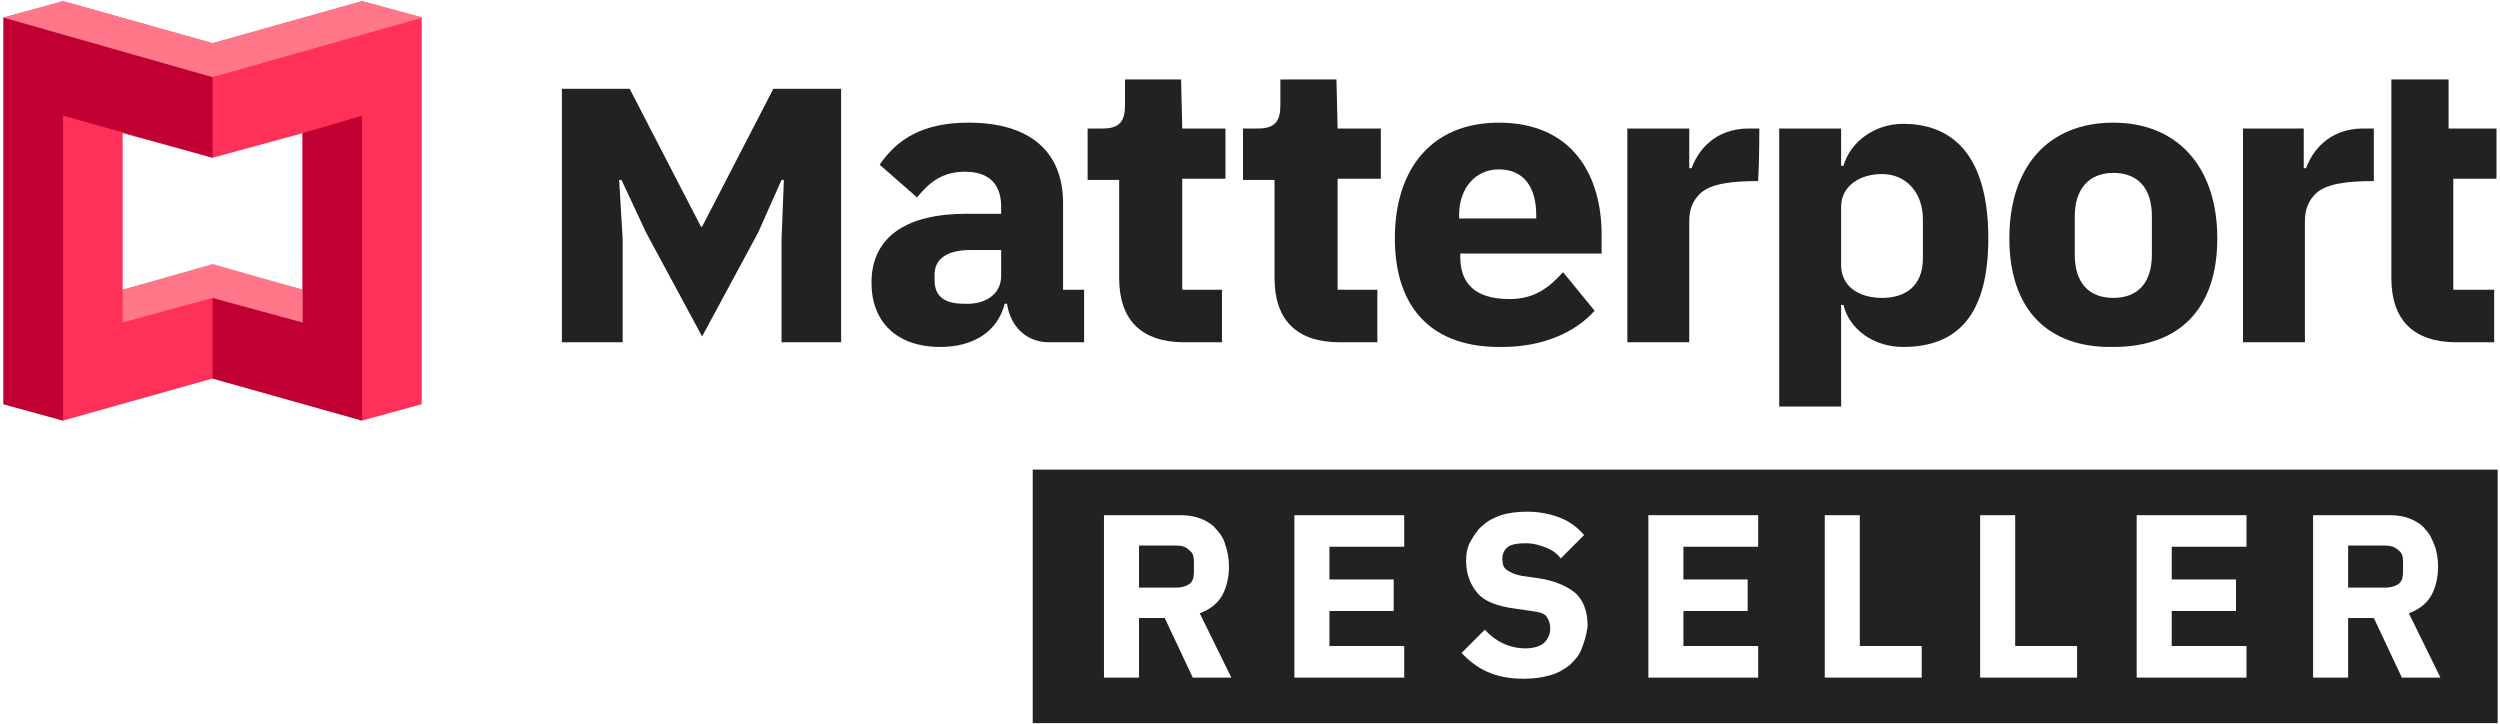 <?xml version="1.0" encoding="utf-8"?>
<!-- Generator: Adobe Illustrator 25.0.1, SVG Export Plug-In . SVG Version: 6.00 Build 0)  -->
<svg version="1.1" id="レイヤー_1" xmlns="http://www.w3.org/2000/svg" xmlns:xlink="http://www.w3.org/1999/xlink" x="0px"
	 y="0px" viewBox="0 0 214 62" style="enable-background:new 0 0 214 62;" xml:space="preserve">
<style type="text/css">
	.st0{fill:#222222;}
	.st1{fill:#FF3158;}
	.st2{fill:#C00033;}
	.st3{fill:#FF7788;}
</style>
<g>
	<g>
		<g>
			<path class="st0" d="M100.7,46.7h-3.2v3.6h3.2c0.4,0,0.8-0.1,1.1-0.3c0.3-0.2,0.4-0.6,0.4-1v-0.9c0-0.5-0.1-0.8-0.4-1
				C101.5,46.8,101.2,46.7,100.7,46.7z"/>
			<path class="st0" d="M204.2,46.7H201v3.6h3.2c0.4,0,0.8-0.1,1.1-0.3c0.3-0.2,0.4-0.6,0.4-1v-0.9c0-0.5-0.1-0.8-0.4-1
				C205,46.8,204.6,46.7,204.2,46.7z"/>
			<path class="st0" d="M88.4,40.2v21.7h125.4V40.2H88.4z M102.1,58l-2.4-5.1h-2.2V58h-3V44.1h6.6c0.6,0,1.2,0.1,1.7,0.3
				c0.5,0.2,1,0.5,1.3,0.9c0.4,0.4,0.7,0.9,0.8,1.4c0.2,0.5,0.3,1.2,0.3,1.8c0,0.9-0.2,1.8-0.6,2.5c-0.4,0.7-1.1,1.2-1.9,1.5
				l2.7,5.5L102.1,58z M120.2,46.8h-6.4v2.8h5.5v2.7h-5.5v3h6.4V58h-9.4V44.1h9.4V46.8z M135.4,55.5c-0.2,0.6-0.6,1-1,1.4
				c-0.5,0.4-1,0.7-1.7,0.9s-1.4,0.3-2.3,0.3c-1.2,0-2.2-0.2-3.1-0.6c-0.9-0.4-1.6-1-2.2-1.6l2-2c0.9,1,2.1,1.6,3.5,1.6
				c0.7,0,1.3-0.2,1.6-0.5s0.5-0.7,0.5-1.2c0-0.4-0.1-0.7-0.3-1s-0.6-0.4-1.3-0.5l-1.4-0.2c-1.5-0.2-2.6-0.6-3.2-1.3s-1-1.6-1-2.8
				c0-0.6,0.1-1.2,0.4-1.7s0.6-1,1-1.3c0.4-0.4,1-0.7,1.6-0.9c0.6-0.2,1.4-0.3,2.2-0.3c1.1,0,2,0.2,2.8,0.5s1.5,0.8,2.1,1.5l-2,2
				c-0.3-0.4-0.7-0.7-1.2-0.9c-0.5-0.2-1.1-0.4-1.8-0.4c-0.7,0-1.2,0.1-1.5,0.3c-0.3,0.2-0.5,0.6-0.5,1c0,0.5,0.1,0.8,0.4,1
				s0.7,0.4,1.3,0.5l1.4,0.2c1.4,0.2,2.5,0.7,3.2,1.3c0.7,0.7,1,1.6,1,2.8C135.8,54.4,135.6,55,135.4,55.5z M150.5,46.8h-6.4v2.8
				h5.5v2.7h-5.5v3h6.4V58h-9.4V44.1h9.4V46.8z M164.5,58h-8.3V44.1h3v11.2h5.3V58z M177.8,58h-8.3V44.1h3v11.2h5.3V58z M192.3,46.8
				h-6.4v2.8h5.5v2.7h-5.5v3h6.4V58h-9.4V44.1h9.4V46.8z M205.6,58l-2.4-5.1H201V58h-3V44.1h6.6c0.6,0,1.2,0.1,1.7,0.3
				c0.5,0.2,1,0.5,1.3,0.9c0.4,0.4,0.6,0.9,0.8,1.4c0.2,0.5,0.3,1.2,0.3,1.8c0,0.9-0.2,1.8-0.6,2.5c-0.4,0.7-1.1,1.2-1.9,1.5
				l2.7,5.5L205.6,58z"/>
		</g>
		<g>
			<g>
				<g>
					<polygon class="st0" points="53.3,29.3 53.3,20.5 53,15.4 53.2,15.4 55.3,19.9 60.1,28.8 64.9,19.9 66.9,15.4 67.1,15.4 
						66.9,20.5 66.9,29.3 72,29.3 72,7.6 66.2,7.6 60.1,19.4 60,19.4 53.9,7.6 48.1,7.6 48.1,29.3 					"/>
					<path class="st0" d="M204.7,23.8c0,3.6,1.9,5.5,5.6,5.5h3.2v-4.5H210v-9.5h3.7V11h-4.1V6.8h-4.9L204.7,23.8L204.7,23.8z"/>
					<path class="st0" d="M203.2,11c0,0-0.1,0-0.9,0c-3,0-4.4,2-4.9,3.4c-0.1,0-0.2,0-0.2,0V11H192v18.3h5.3c0,0,0-10.1,0-10.4
						c0-1.1,0.4-1.8,0.9-2.3c0.9-0.9,2.8-1.1,5-1.1C203.2,13.7,203.2,11,203.2,11z"/>
					<path class="st0" d="M150.6,11c0,0-0.1,0-0.9,0c-3,0-4.4,2-4.9,3.4c-0.1,0-0.2,0-0.2,0V11h-5.3v18.3h5.3c0,0,0-10.1,0-10.4
						c0-1.1,0.4-1.8,0.9-2.3c0.9-0.9,2.8-1.1,5-1.1C150.6,13.7,150.6,11,150.6,11z"/>
					<path class="st0" d="M119.4,20.4c0-6,3.2-9.9,8.9-9.9c6.3,0,8.8,4.5,8.8,9.6v1.6h-12.1V22c0,2.1,1.1,3.6,4.2,3.6
						c2.2,0,3.4-1,4.6-2.3l2.7,3.3c-1.7,1.9-4.5,3.1-7.9,3.1C122.7,29.8,119.4,26.5,119.4,20.4z M124.9,18.4v0.3h6.6v-0.3
						c0-2.3-1-3.9-3.2-3.9C126.3,14.5,124.9,16.1,124.9,18.4z"/>
					<path class="st0" d="M172,20.4c0-6.1,3.3-9.9,8.9-9.9c5.5,0,8.9,3.8,8.9,9.9s-3.3,9.3-8.9,9.3C175.3,29.8,172,26.5,172,20.4z
						 M184.2,21.8v-3.3c0-2.4-1.2-3.7-3.3-3.7s-3.3,1.4-3.3,3.7v3.3c0,2.4,1.2,3.7,3.3,3.7S184.2,24.2,184.2,21.8z"/>
					<path class="st0" d="M114.4,6.8h-4.8V9c0,1.3-0.4,2-1.9,2h-1.3v4.4h2.7v8.4c0,3.6,1.9,5.5,5.6,5.5h3.2v-4.5h-3.4v-9.5h3.7V11
						h-3.7L114.4,6.8L114.4,6.8z"/>
					<path class="st0" d="M101.1,6.8h-4.8V9c0,1.3-0.4,2-1.9,2h-1.3v4.4h2.7v8.4c0,3.6,1.9,5.5,5.6,5.5h3.2v-4.5h-3.4v-9.5h3.7V11
						h-3.7L101.1,6.8L101.1,6.8z"/>
					<path class="st0" d="M162.9,10.6c-2.4,0-4.5,1.5-5.1,3.6h-0.2V11h-5.3v23.8h5.3v-8.7h0.2c0.5,2.1,2.6,3.6,5.1,3.6
						c4.8,0,7.3-2.9,7.3-9.3S167.7,10.6,162.9,10.6z M164.6,22.1c0,2.4-1.5,3.4-3.5,3.4c-2,0-3.5-1-3.5-2.8v-5
						c0-1.7,1.5-2.8,3.5-2.8c2,0,3.5,1.5,3.5,3.9V22.1z"/>
					<path class="st0" d="M89.8,29.3c-1.9,0-3.3-1.3-3.6-3.3H86c-0.6,2.4-2.7,3.7-5.5,3.7c-3.8,0-5.9-2.2-5.9-5.5
						c0-4,3.1-5.9,8.1-5.9h3v-0.6c0-1.8-0.9-3-3.1-3c-2.1,0-3.2,1.1-4.1,2.2l-3.2-2.8c1.5-2.2,3.7-3.6,7.6-3.6
						c5.3,0,8.1,2.5,8.1,6.9v7.4h1.8v4.5L89.8,29.3L89.8,29.3z M85.7,23.6v-2.2h-2.6c-2.1,0-3.1,0.8-3.1,2.1V24c0,1.4,0.9,2,2.5,2
						C84.2,26.1,85.7,25.3,85.7,23.6z"/>
				</g>
			</g>
			<g>
				<path class="st1" d="M31,0.1L18.2,3.7L5.4,0.1L0.3,1.5v33.1L5.4,36l12.8-3.6L31,36l5.1-1.4V1.5L31,0.1z M25.9,24.8l-7.7-2.1
					l-7.7,2.1V11.4l7.7,2.1l7.7-2.1V24.8z"/>
				<g>
					<polygon class="st2" points="18.2,6.6 18.2,13.5 5.4,9.9 5.4,36 0.3,34.6 0.3,1.5 					"/>
					<polygon class="st2" points="25.9,27.6 18.2,25.5 18.2,32.4 31,36 31,9.9 25.9,11.4 					"/>
				</g>
				<g>
					<polygon class="st3" points="31,0.1 36.2,1.5 18.2,6.6 0.3,1.5 5.4,0.1 18.2,3.7 					"/>
					<polygon class="st3" points="18.2,22.6 25.9,24.8 25.9,27.6 18.2,25.5 10.5,27.6 10.5,24.8 					"/>
				</g>
			</g>
		</g>
	</g>
</g>
</svg>
